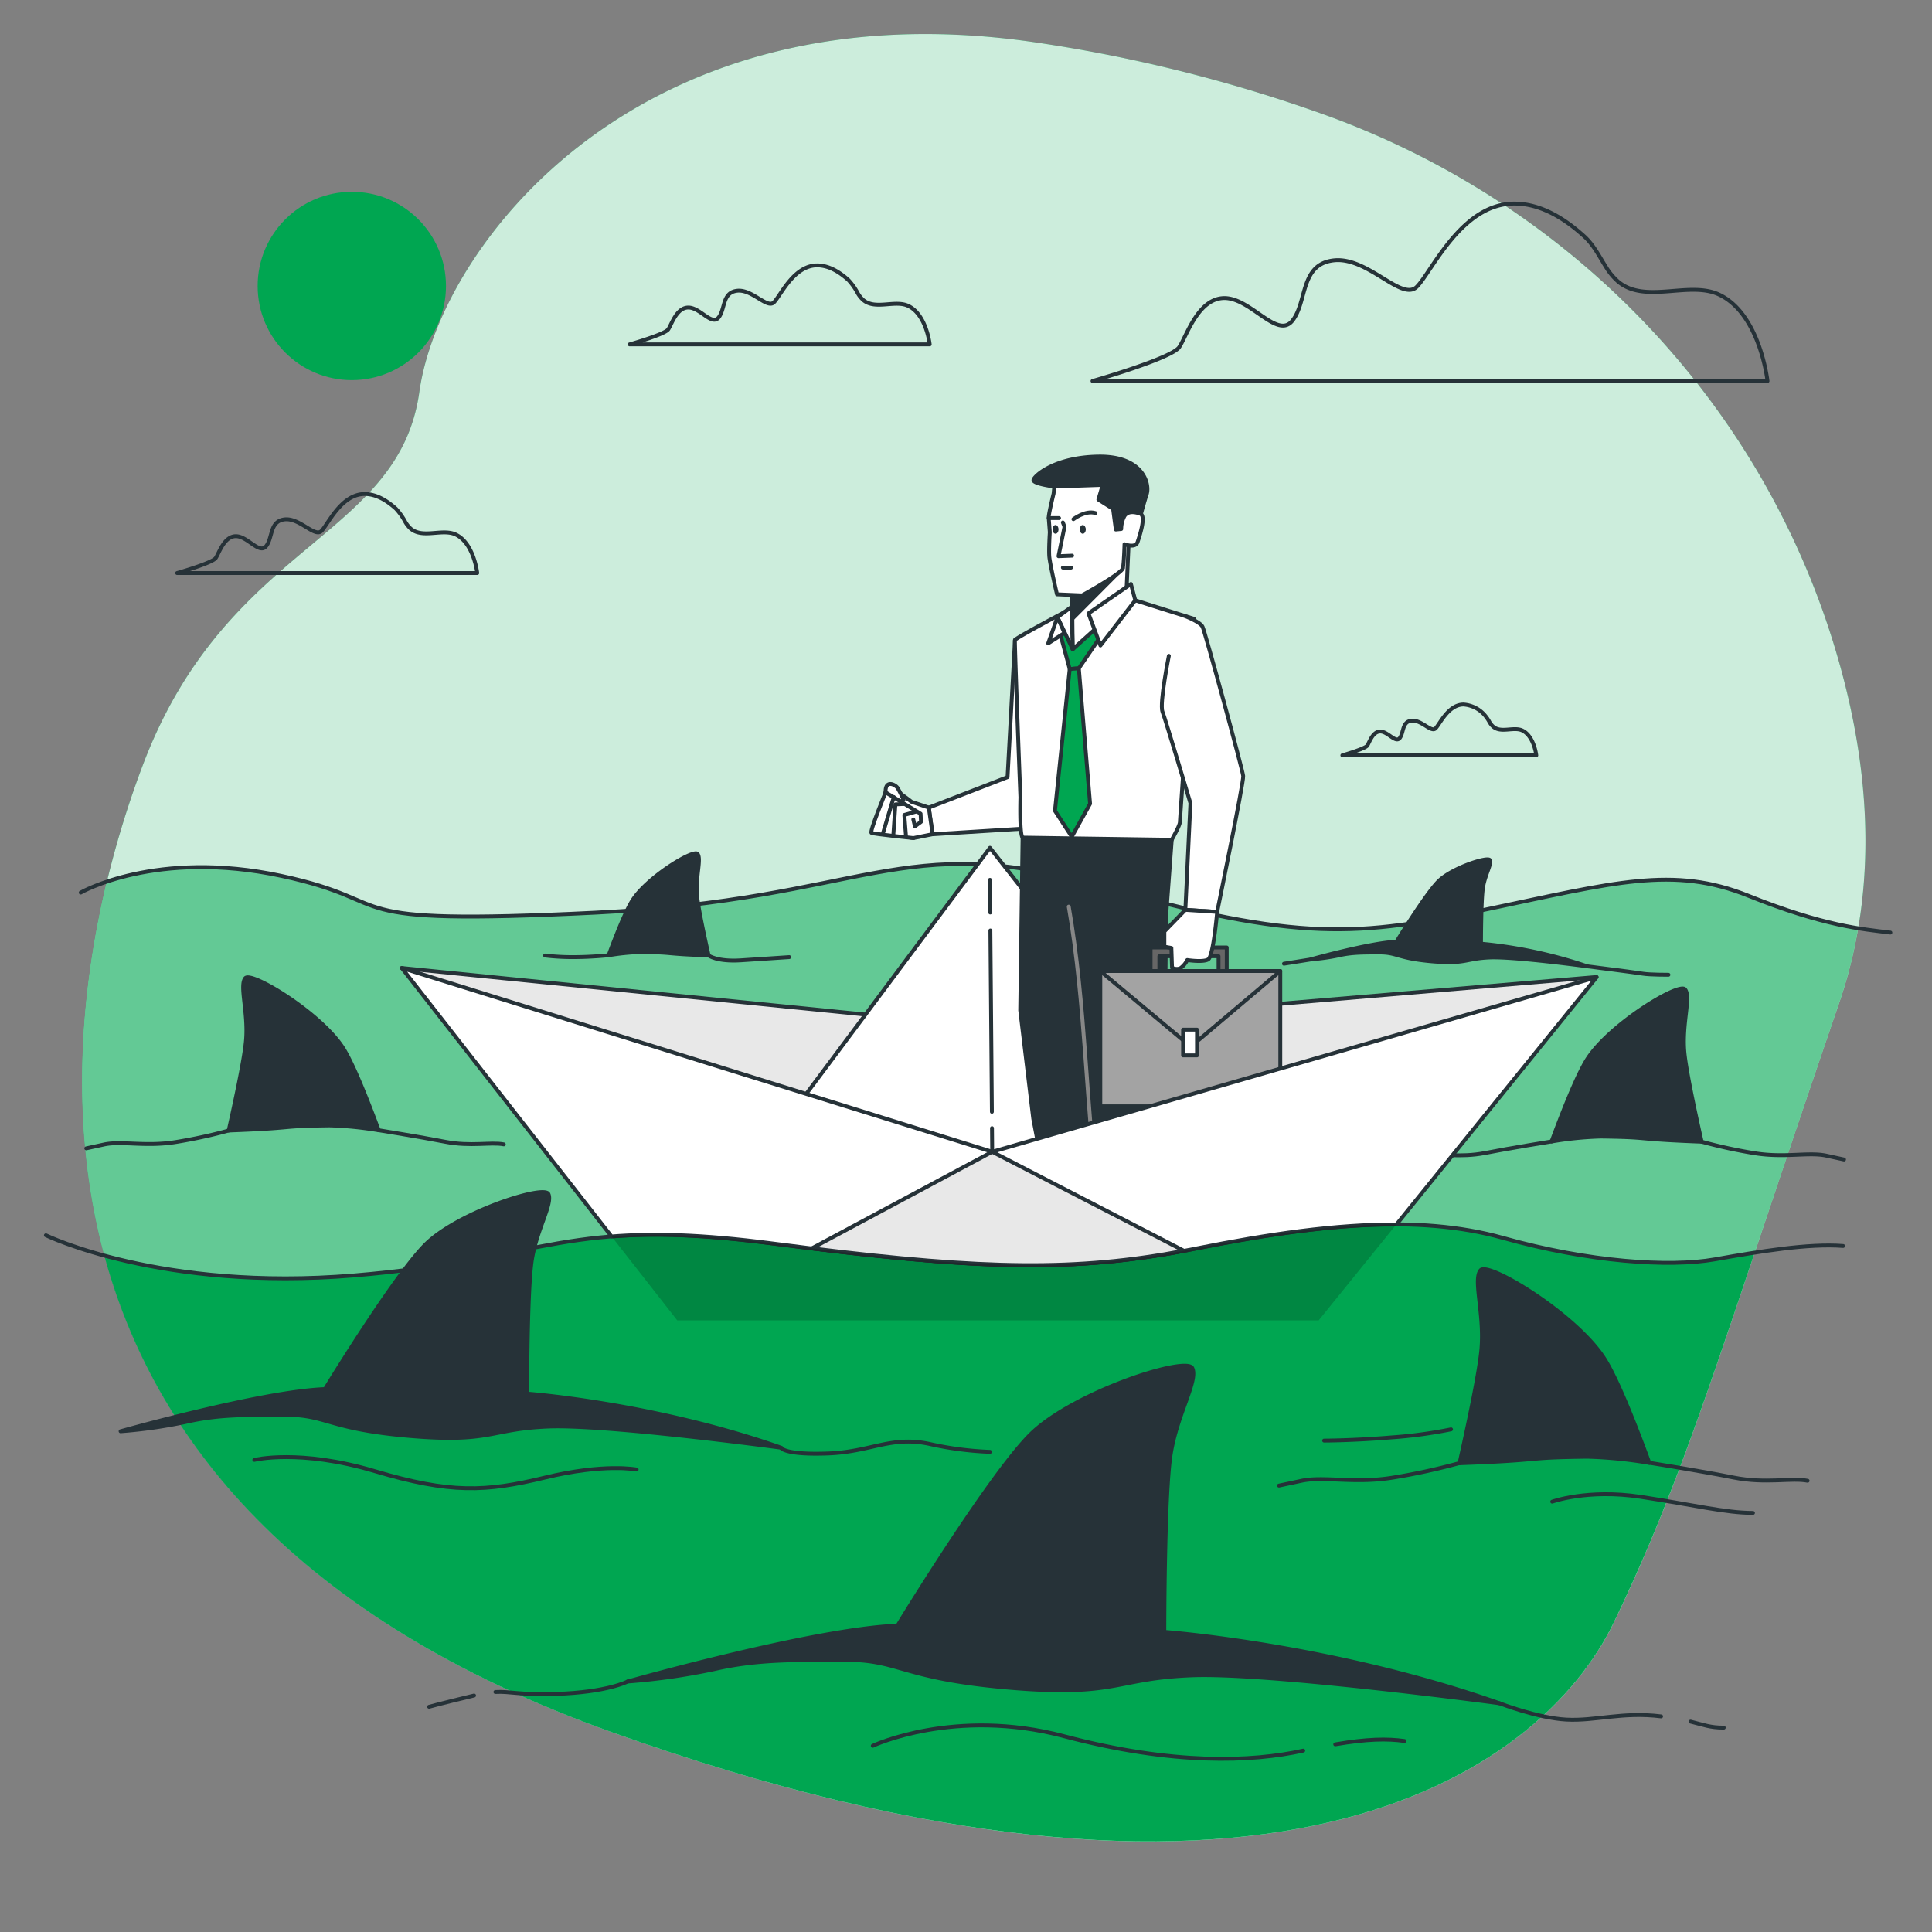 <svg xmlns="http://www.w3.org/2000/svg" viewBox="0 0 500 500"><rect x="0" y="0" width="500" height="500" fill="#808080" stroke="none"/><g id="freepik--background-simple--inject-2"><path d="M475.85,171C457.19,105.29,407.36,53.11,343.18,29.83A389.62,389.62,0,0,0,269.4,11.18C166.09-4.71,113.87,63.25,108.53,101.44S58.82,140.31,37,197.92s-47,190,121.18,250.3,240.26,11.68,259.57-28.47S445.54,348.23,476,259.5C486.28,229.55,483.73,198.7,475.85,171Z" style="fill:#00A651"></path><path d="M475.85,171C457.19,105.29,407.36,53.11,343.18,29.83A389.62,389.62,0,0,0,269.4,11.18C166.09-4.71,113.87,63.25,108.53,101.44S58.82,140.31,37,197.92s-47,190,121.18,250.3,240.26,11.68,259.57-28.47S445.54,348.23,476,259.5C486.28,229.55,483.73,198.7,475.85,171Z" style="fill:#fff;opacity:0.8"></path></g><g id="freepik--Clouds--inject-2"><path d="M415.53,68.94c-1.65-2.6-3.07-5.52-5.46-7.71-5-4.56-11.22-8.54-18.18-8.54-13.66,0-21.32,17.62-25.22,21.53S354,66.41,345.2,67.38,338.37,78.12,334.47,83s-10.74-5.86-17.57-5.86-9.76,9.76-11.71,12.69-22.45,8.78-22.45,8.78H457.43s-1.95-17.56-12.68-22.44c-7.69-3.49-19.05,2.56-26-3.31A16.41,16.41,0,0,1,415.53,68.94Z" style="fill:none;stroke:#263238;stroke-linecap:round;stroke-linejoin:round"></path><path d="M222,75.91a15.8,15.8,0,0,0-2.42-3.43c-2.21-2-5-3.8-8.09-3.8-6.07,0-9.47,7.84-11.21,9.57s-5.64-3.47-9.54-3-3,4.77-4.78,6.94-4.77-2.6-7.81-2.6-4.33,4.33-5.2,5.64-10,3.9-10,3.9h77.66s-.86-7.81-5.64-10c-3.41-1.55-8.46,1.14-11.55-1.47A7.38,7.38,0,0,1,222,75.91Z" style="fill:none;stroke:#263238;stroke-linecap:round;stroke-linejoin:round"></path><path d="M104.9,135.08a16.2,16.2,0,0,0-2.43-3.43c-2.21-2-5-3.8-8.08-3.8-6.08,0-9.48,7.84-11.21,9.57s-5.65-3.47-9.55-3-3,4.77-4.77,6.94-4.78-2.6-7.81-2.6-4.34,4.33-5.21,5.64-10,3.9-10,3.9h77.67s-.87-7.81-5.64-10c-3.42-1.55-8.47,1.14-11.56-1.47A7.11,7.11,0,0,1,104.9,135.08Z" style="fill:none;stroke:#263238;stroke-linecap:round;stroke-linejoin:round"></path><path d="M385.55,187a10.28,10.28,0,0,0-1.57-2.22,8,8,0,0,0-5.22-2.45c-3.93,0-6.13,5.06-7.25,6.18s-3.64-2.24-6.17-2-2,3.08-3.08,4.49-3.08-1.69-5.05-1.69-2.8,2.81-3.36,3.65-6.45,2.52-6.45,2.52h50.19s-.56-5-3.65-6.45c-2.2-1-5.47.74-7.47-.95A4.79,4.79,0,0,1,385.55,187Z" style="fill:none;stroke:#263238;stroke-linecap:round;stroke-linejoin:round"></path></g><g id="freepik--sea-2--inject-2"><path d="M452.48,231.82c-19.45-7.79-34.58-3.46-67.73,3.47S336.48,244,284.6,229.23s-59.8,3.46-130.41,6.92-49-2.59-81.42-9.52c-21.18-4.52-36.82-1.29-45.12,1.49C21,255.8,17.67,290.39,27,325c13.54,3.68,35.69,7.54,64.56,5.13,49.91-4.16,54.76-15.25,108.14-8.32s78.34,7.62,109.53,1.38,57.54-9,79.73-2.77,43,7.63,54.76,5.55c3.43-.6,6.91-1.21,10.35-1.74,6-17.77,13-38.79,21.88-64.69a122.39,122.39,0,0,0,4.9-19.27C474.32,239.15,465.51,237,452.48,231.82Z" style="fill:#00A651"></path><polygon points="32.98 342.6 32.98 342.6 32.98 342.6 32.98 342.6" style="fill:#00A651"></polygon><path d="M452.76,328.23c-.07.19-.13.38-.19.57C452.63,328.61,452.69,328.42,452.76,328.23Z" style="fill:#00A651"></path><path d="M28.31,329.37v0Z" style="fill:#00A651"></path><g style="opacity:0.39"><path d="M452.48,231.82c-19.45-7.79-34.58-3.46-67.73,3.47S336.48,244,284.6,229.23s-59.8,3.46-130.41,6.92-49-2.59-81.42-9.52c-21.18-4.52-36.82-1.29-45.12,1.49C21,255.8,17.67,290.39,27,325c13.54,3.68,35.69,7.54,64.56,5.13,49.91-4.16,54.76-15.25,108.14-8.32s78.34,7.62,109.53,1.38,57.54-9,79.73-2.77,43,7.63,54.76,5.55c3.43-.6,6.91-1.21,10.35-1.74,6-17.77,13-38.79,21.88-64.69a122.39,122.39,0,0,0,4.9-19.27C474.32,239.15,465.51,237,452.48,231.82Z" style="fill:#fff"></path><polygon points="32.98 342.6 32.98 342.6 32.98 342.6 32.98 342.6" style="fill:#fff"></polygon><path d="M452.76,328.23c-.07.19-.13.38-.19.57C452.63,328.61,452.69,328.42,452.76,328.23Z" style="fill:#fff"></path><path d="M28.31,329.37v0Z" style="fill:#fff"></path></g><path d="M20.89,231s19.46-11.26,51.88-4.33,10.81,13,81.42,9.52,78.53-21.64,130.41-6.92,67,13,100.15,6.06S433,224,452.48,231.82s29.54,8.66,36.75,9.53" style="fill:none;stroke:#263238;stroke-linecap:round;stroke-linejoin:round"></path></g><g id="freepik--shark-7--inject-2"><path d="M414.29,294.14c13.79.18,7.48.62,26.1,1.33-1.72-7.61-4.12-18.83-4.5-23.44-.59-7.28,1.78-14.12.18-16s-20,9.33-25.53,18.45c-2.57,4.25-6,12.9-9,20.94A89.75,89.75,0,0,1,414.29,294.14Z" style="fill:#263238;stroke:#263238;stroke-linecap:round;stroke-linejoin:round"></path><path d="M401.57,295.4s-10.7,1.71-17.27,3-11.82,0-15.1.66" style="fill:none;stroke:#263238;stroke-linecap:round;stroke-linejoin:round"></path><path d="M440.39,295.47a130.49,130.49,0,0,0,13.53,2.95c7.88,1.32,14.12-.33,18.71.66l4.6,1" style="fill:none;stroke:#263238;stroke-linecap:round;stroke-linejoin:round"></path></g><g id="freepik--shark-6--inject-2"><path d="M361.41,243.72s7.39-12.12,10.82-15.6,12.83-6.53,13.34-5.52-1.27,3.82-1.78,7.13-.51,14.5-.51,14.5a120.06,120.06,0,0,1,27.48,5.85s-18.83-2.55-25.19-2.29-6.1,1.78-15,1-8.9-2.29-13.48-2.29-7.37,0-10.68.77a53.43,53.43,0,0,1-7.12,1S354.54,244,361.41,243.72Z" style="fill:#263238;stroke:#263238;stroke-linecap:round;stroke-linejoin:round"></path><path d="M410.76,250.08s12.74,1.62,14.45,1.91,6.58.28,6.58.28" style="fill:none;stroke:#263238;stroke-linecap:round;stroke-linejoin:round"></path><line x1="339.28" y1="248.3" x2="332.29" y2="249.41" style="fill:none;stroke:#263238;stroke-linecap:round;stroke-linejoin:round"></line></g><g id="freepik--shark-5--inject-2"><path d="M166,246.39c9.19.12,5,.42,17.39.88-1.14-5.07-2.75-12.54-3-15.62-.39-4.85,1.19-9.4.12-10.67s-13.34,6.22-17,12.3c-1.71,2.83-4,8.59-6,13.95A59.39,59.39,0,0,1,166,246.39Z" style="fill:#263238;stroke:#263238;stroke-linecap:round;stroke-linejoin:round"></path><path d="M183.36,247.27s2.18,1.68,8.42,1.26l12.47-.83" style="fill:none;stroke:#263238;stroke-linecap:round;stroke-linejoin:round"></path><path d="M157.49,247.23s-4.37.47-8.94.47a59.33,59.33,0,0,1-7.49-.41" style="fill:none;stroke:#263238;stroke-linecap:round;stroke-linejoin:round"></path></g><g id="freepik--shark-4--inject-2"><path d="M85.27,291.25c-13.79.18-7.48.62-26.09,1.33,1.71-7.61,4.12-18.83,4.49-23.44.59-7.28-1.78-14.12-.18-16s20,9.33,25.53,18.45c2.57,4.25,6,12.9,9,20.93A91.36,91.36,0,0,0,85.27,291.25Z" style="fill:#263238;stroke:#263238;stroke-linecap:round;stroke-linejoin:round"></path><path d="M98,292.5s10.7,1.72,17.27,3,11.82,0,15.11.66" style="fill:none;stroke:#263238;stroke-linecap:round;stroke-linejoin:round"></path><path d="M59.18,292.58a130.34,130.34,0,0,1-13.54,2.95c-7.88,1.32-14.12-.33-18.71.66l-4.6,1" style="fill:none;stroke:#263238;stroke-linecap:round;stroke-linejoin:round"></path></g><g id="freepik--sea-1--inject-2"><path d="M454.11,324.19c-14.46,43.11-22.72,67.13-36.39,95.56-19.31,40.15-91.38,88.73-259.58,28.47C75.73,418.7,39.74,371.84,27,325c13.54,3.68,35.69,7.54,64.56,5.13,49.91-4.16,54.76-15.25,108.14-8.32s78.34,7.62,109.53,1.38,57.54-9,79.73-2.77,43,7.63,54.76,5.55C447.19,325.33,450.67,324.72,454.11,324.19Z" style="fill:#00A651"></path><path d="M11.88,319.69s29.81,14.56,79.72,10.4,54.77-15.26,108.15-8.32,78.33,7.62,109.53,1.38,57.54-9,79.72-2.77,43,7.63,54.76,5.55S468,321.77,477,322.46" style="fill:none;stroke:#263238;stroke-linecap:round;stroke-linejoin:round"></path></g><g id="freepik--Character--inject-2"><polygon points="103.95 250.52 257.94 265.98 413.2 252.85 255.91 309.94 103.95 250.52" style="fill:#e8e8e8;stroke:#263238;stroke-linecap:round;stroke-linejoin:round"></polygon><polygon points="205.88 286.81 256.2 219.41 310.87 289.12 255.91 309.94 205.88 286.81" style="fill:#fff;stroke:#263238;stroke-linecap:round;stroke-linejoin:round"></polygon><line x1="256.27" y1="236.16" x2="256.2" y2="227.7" style="fill:none;stroke:#263238;stroke-linecap:round;stroke-linejoin:round"></line><line x1="256.7" y1="287.73" x2="256.31" y2="240.81" style="fill:none;stroke:#263238;stroke-linecap:round;stroke-linejoin:round"></line><line x1="256.78" y1="298.08" x2="256.73" y2="291.96" style="fill:none;stroke:#263238;stroke-linecap:round;stroke-linejoin:round"></line><polygon points="262.67 165.64 260.75 201.12 240.37 209.01 241.35 215.91 265.19 214.43 266.83 212.46 264.53 166.77 262.67 165.64" style="fill:#fff;stroke:#263238;stroke-linecap:round;stroke-linejoin:round"></polygon><path d="M240.37,209l-4.44-1.48s-2.79-2.14-3.45-2.47-3-.65-3.29,0-.66,10.52-.66,10.52l7.89,1.32,4.93-1Z" style="fill:#fff;stroke:#263238;stroke-linecap:round;stroke-linejoin:round"></path><path d="M229.19,205.06l2.54,3.12,2.1-1.16a20.81,20.81,0,0,0-1.57-3.15C231.62,203,229.07,201.74,229.19,205.06Z" style="fill:#fff;stroke:#263238;stroke-linecap:round;stroke-linejoin:round"></path><path d="M236.42,216.9s-10.37-1.05-10.89-1.36,3.66-10.48,3.66-10.48l9.06,5.53.1,2.11-1.57,1.15-.42-1.78" style="fill:#fff;stroke:#263238;stroke-linecap:round;stroke-linejoin:round"></path><polyline points="236.99 210.07 234.04 210.91 234.46 216.27" style="fill:none;stroke:#263238;stroke-linecap:round;stroke-linejoin:round"></polyline><polyline points="233.94 208.07 231.73 208.18 231.2 216.06" style="fill:none;stroke:#263238;stroke-linecap:round;stroke-linejoin:round"></polyline><line x1="231.31" y1="206.28" x2="228.53" y2="215.58" style="fill:none;stroke:#263238;stroke-linecap:round;stroke-linejoin:round"></line><path d="M278.59,156.77s-15.78,8.31-15.92,8.87,1.41,40.72,1.41,40.72-.28,9.44.56,10.42a5.41,5.41,0,0,0,2.26,1.41l36.35-.85c1.55-2.81,2.11-4.08,2.11-4.64S309,160.15,309,160.15l-15.21-4.79Z" style="fill:#fff;stroke:#263238;stroke-linecap:round;stroke-linejoin:round"></path><polygon points="274.29 163.69 276.84 173.14 279.2 172.96 286.28 162.6 280.47 158.43 274.29 163.69" style="fill:#00A651;stroke:#263238;stroke-miterlimit:10"></polygon><polygon points="277.46 153.24 277.61 168.04 291.41 155.64 292.12 140 288.88 139.44 285.64 147.47 277.46 153.24" style="fill:#fff;stroke:#263238;stroke-linecap:round;stroke-linejoin:round"></polygon><polygon points="290.57 147.04 277.74 159.91 277.37 154.12 280 154.09 290.57 147.04" style="fill:#263238;stroke:#263238;stroke-linecap:round;stroke-linejoin:round"></polygon><path d="M272.82,125.91s-5.5-.7-5.36-1.69,5.36-5.92,16.91-6.06,13.24,7.19,12.4,9.72-2.54,9-2.54,9a3.88,3.88,0,0,1-2.54,1.69c-1.55.14-1.69-.42-2.95-1.55s-2.26-4.79-3.1-5.35-3.24-2-3.24-2l.14-2.4Z" style="fill:#263238;stroke:#263238;stroke-linecap:round;stroke-linejoin:round"></path><path d="M272.67,127.74s-1.4,5.64-1.26,6.34l.28,3.67s-.28,4.22-.14,6.19,2,9.87,2,9.87l6.48.28s10.28-5.64,10.57-7.05.42-6.19.42-6.19,2.82,1.12,3.38-.57,2.25-6.76.71-7.32-3.25-.71-4.09.56a7.23,7.23,0,0,0-.85,3.38l-1.4.14-.71-5.35-3.8-2.4,1.12-3.8-12.53.42Z" style="fill:#fff;stroke:#263238;stroke-linecap:round;stroke-linejoin:round"></path><polyline points="275.07 135.21 275.49 136.34 273.94 143.94 277.46 143.8" style="fill:none;stroke:#263238;stroke-linecap:round;stroke-linejoin:round"></polyline><line x1="275.07" y1="146.9" x2="277.18" y2="146.9" style="fill:none;stroke:#263238;stroke-linecap:round;stroke-linejoin:round"></line><path d="M277.8,134.36s3.1-2.4,5.7-1.57" style="fill:none;stroke:#263238;stroke-linecap:round;stroke-linejoin:round"></path><line x1="274.08" y1="134.08" x2="271.41" y2="134.08" style="fill:none;stroke:#263238;stroke-linecap:round;stroke-linejoin:round"></line><path d="M281,137c0,.62-.35,1.13-.78,1.13s-.77-.51-.77-1.13.34-1.13.77-1.13S281,136.42,281,137Z" style="fill:#263238"></path><path d="M273.94,137c0,.62-.34,1.13-.77,1.13s-.78-.51-.78-1.13.35-1.13.78-1.13S273.94,136.42,273.94,137Z" style="fill:#263238"></path><polygon points="281.69 158.74 284.79 167.05 293.81 155.36 292.68 151.13 281.69 158.74" style="fill:#fff;stroke:#263238;stroke-linecap:round;stroke-linejoin:round"></polygon><polygon points="277.32 157.05 273.66 159.72 277.61 168.04 277.32 157.05" style="fill:#fff;stroke:#263238;stroke-linecap:round;stroke-linejoin:round"></polygon><polygon points="273.66 159.72 271.27 166.49 275.49 163.81 273.66 159.72" style="fill:#fff;stroke:#263238;stroke-linecap:round;stroke-linejoin:round"></polygon><path d="M302.5,169.73s-2.47,12.32-1.65,14.46,7.23,23.67,7.23,23.67l-1.31,27.61L315,236s6.9-33.52,6.74-35.17-9.87-37.31-10.52-38.62-4.61-2.8-4.61-2.8" style="fill:#fff;stroke:#263238;stroke-linecap:round;stroke-linejoin:round"></path><path d="M272.67,317.13l-.44.57H301.3a12.65,12.65,0,0,1-.17-1.84c0-2.53.63-78.41.63-78.41l1.49-20.11-38.61-.56-.61,44.7,3.37,28Z" style="fill:#263238;stroke:#263238;stroke-linecap:round;stroke-linejoin:round"></path><polygon points="297.77 251.44 297.77 245.21 317.48 245.21 317.48 251.87 315.36 251.87 315.36 247.47 300.04 247.47 300.04 251.87 297.77 251.44" style="fill:#666;stroke:#263238;stroke-linecap:round;stroke-linejoin:round"></polygon><path d="M306.77,235.47l-5.43,5.59V245l1.81.33.17,5.1a2.5,2.5,0,0,0,2.13.16,5.61,5.61,0,0,0,1.81-2.13s4.11.65,5.43-.17S315,236,315,236Z" style="fill:#fff;stroke:#263238;stroke-linecap:round;stroke-linejoin:round"></path><rect x="284.76" y="251.3" width="46.58" height="35.01" style="fill:#a3a3a3;stroke:#263238;stroke-linecap:round;stroke-linejoin:round"></rect><path d="M331.34,251.3l-21,17.74a3.42,3.42,0,0,1-4.34,0L284.76,251.3" style="fill:none;stroke:#263238;stroke-linecap:round;stroke-linejoin:round"></path><rect x="306.18" y="266.47" width="3.6" height="6.66" style="fill:#fff;stroke:#263238;stroke-linecap:round;stroke-linejoin:round"></rect><path d="M276.59,234.63C281,260,281,286,284.31,311.81" style="fill:none;stroke:#878787;stroke-linecap:round;stroke-linejoin:round"></path><polygon points="276.84 173.14 273.02 209.83 277.38 216.55 282.11 208.01 279.2 172.96 276.84 173.14" style="fill:#00A651;stroke:#263238;stroke-miterlimit:10"></polygon><path d="M256.78,298.08,104,250.52,158.27,320c10.65-.85,23.22-.58,41.48,1.79,53.38,6.93,78.33,7.62,109.53,1.38,19.15-3.83,36.46-6.34,52.11-6.27l51.81-64Z" style="fill:#fff;stroke:#263238;stroke-linecap:round;stroke-linejoin:round"></path><path d="M210.09,323.07c44.87,5.5,68.5,5.88,96.33.64l-49.64-25.63Z" style="fill:#e8e8e8;stroke:#263238;stroke-linecap:round;stroke-linejoin:round"></path><path d="M309.27,323.15c-31.19,6.24-56.15,5.55-109.53-1.38-18.25-2.37-30.83-2.63-41.47-1.79l17,21.73h166l20.11-24.85C345.75,316.8,328.43,319.33,309.27,323.15Z" style="opacity:0.19"></path></g><g id="freepik--shark-3--inject-2"><path d="M410.72,377c-17.45.23-9.47.8-33,1.69,2.16-9.63,5.21-23.84,5.68-29.68.75-9.21-2.24-17.86-.23-20.27s25.36,11.81,32.33,23.36c3.25,5.37,7.61,16.32,11.35,26.5A113.51,113.51,0,0,0,410.72,377Z" style="fill:#263238;stroke:#263238;stroke-linecap:round;stroke-linejoin:round"></path><path d="M426.82,378.56s13.55,2.17,21.87,3.83,15,0,19.12.83" style="fill:none;stroke:#263238;stroke-linecap:round;stroke-linejoin:round"></path><path d="M377.69,378.65a165.27,165.27,0,0,1-17.13,3.74c-10,1.66-17.88-.41-23.7.83L331,384.47" style="fill:none;stroke:#263238;stroke-linecap:round;stroke-linejoin:round"></path><path d="M401.71,388.63s9.15-3.33,22.87-1.25,22,4.16,29.09,4.16" style="fill:none;stroke:#263238;stroke-linecap:round;stroke-linejoin:round"></path><path d="M375.52,369.92A119.64,119.64,0,0,1,360.14,372c-10,.83-17.46.83-17.46.83" style="fill:none;stroke:#263238;stroke-linecap:round;stroke-linejoin:round"></path></g><g id="freepik--shark-2--inject-2"><path d="M232.27,420.72s23.35-38.24,34.16-49.23,40.53-20.63,42.13-17.42-4,12-5.62,22.48-1.61,45.78-1.61,45.78,43.37,3.21,86.73,18.47c0,0-59.42-8-79.5-7.23s-19.27,5.62-47.38,3.21-28.11-7.22-42.56-7.22-23.29,0-33.73,2.4a166.49,166.49,0,0,1-22.48,3.22S210.59,421.52,232.27,420.72Z" style="fill:#263238;stroke:#263238;stroke-linecap:round;stroke-linejoin:round"></path><path d="M437.51,445.55c3.48.85,5.05,1.56,8.6,1.56" style="fill:none;stroke:#263238;stroke-linecap:round;stroke-linejoin:round"></path><path d="M388.06,440.8s9.83,3.82,17.31,4.23,14.55-2.08,24.52-.83" style="fill:none;stroke:#263238;stroke-linecap:round;stroke-linejoin:round"></path><path d="M122.69,438.8c-8.73,2.08-11.64,2.91-11.64,2.91" style="fill:none;stroke:#263238;stroke-linecap:round;stroke-linejoin:round"></path><path d="M162.41,435.18s-5.22,2.79-18.52,3.2c-9.65.3-11.86-.71-15.68-.49" style="fill:none;stroke:#263238;stroke-linecap:round;stroke-linejoin:round"></path><path d="M345.56,451.43c8.22-1.4,13.43-1.5,17.91-.86" style="fill:none;stroke:#263238;stroke-linecap:round;stroke-linejoin:round"></path><path d="M225.87,451.81s21.2-10,49.47-2.49S324,456,337.28,453.06" style="fill:none;stroke:#263238;stroke-linecap:round;stroke-linejoin:round"></path></g><g id="freepik--shark-1--inject-2"><path d="M84.11,359.5s17.7-29,25.89-37.31,30.7-15.63,31.92-13.2-3,9.13-4.26,17-1.22,34.68-1.22,34.68,32.86,2.44,65.72,14c0,0-45-6.09-60.24-5.48s-14.61,4.26-35.9,2.44-21.3-5.48-32.25-5.48-17.65,0-25.56,1.82a125.43,125.43,0,0,1-17,2.44S67.68,360.1,84.11,359.5Z" style="fill:#263238;stroke:#263238;stroke-linecap:round;stroke-linejoin:round"></path><path d="M202.16,374.71s.84,1.86,12.07,1.45,16.21-4.58,26.19-2.5a86,86,0,0,0,15.79,2.08" style="fill:none;stroke:#263238;stroke-linecap:round;stroke-linejoin:round"></path><path d="M65.82,377.82s11.64-2.91,31.18,2.91,28.68,5.4,44.06,1.66,23.7-2.08,23.7-2.08" style="fill:none;stroke:#263238;stroke-linecap:round;stroke-linejoin:round"></path></g><g id="freepik--Sun--inject-2"><circle cx="91.05" cy="74.01" r="24.37" style="fill:#00A651"></circle></g></svg>
